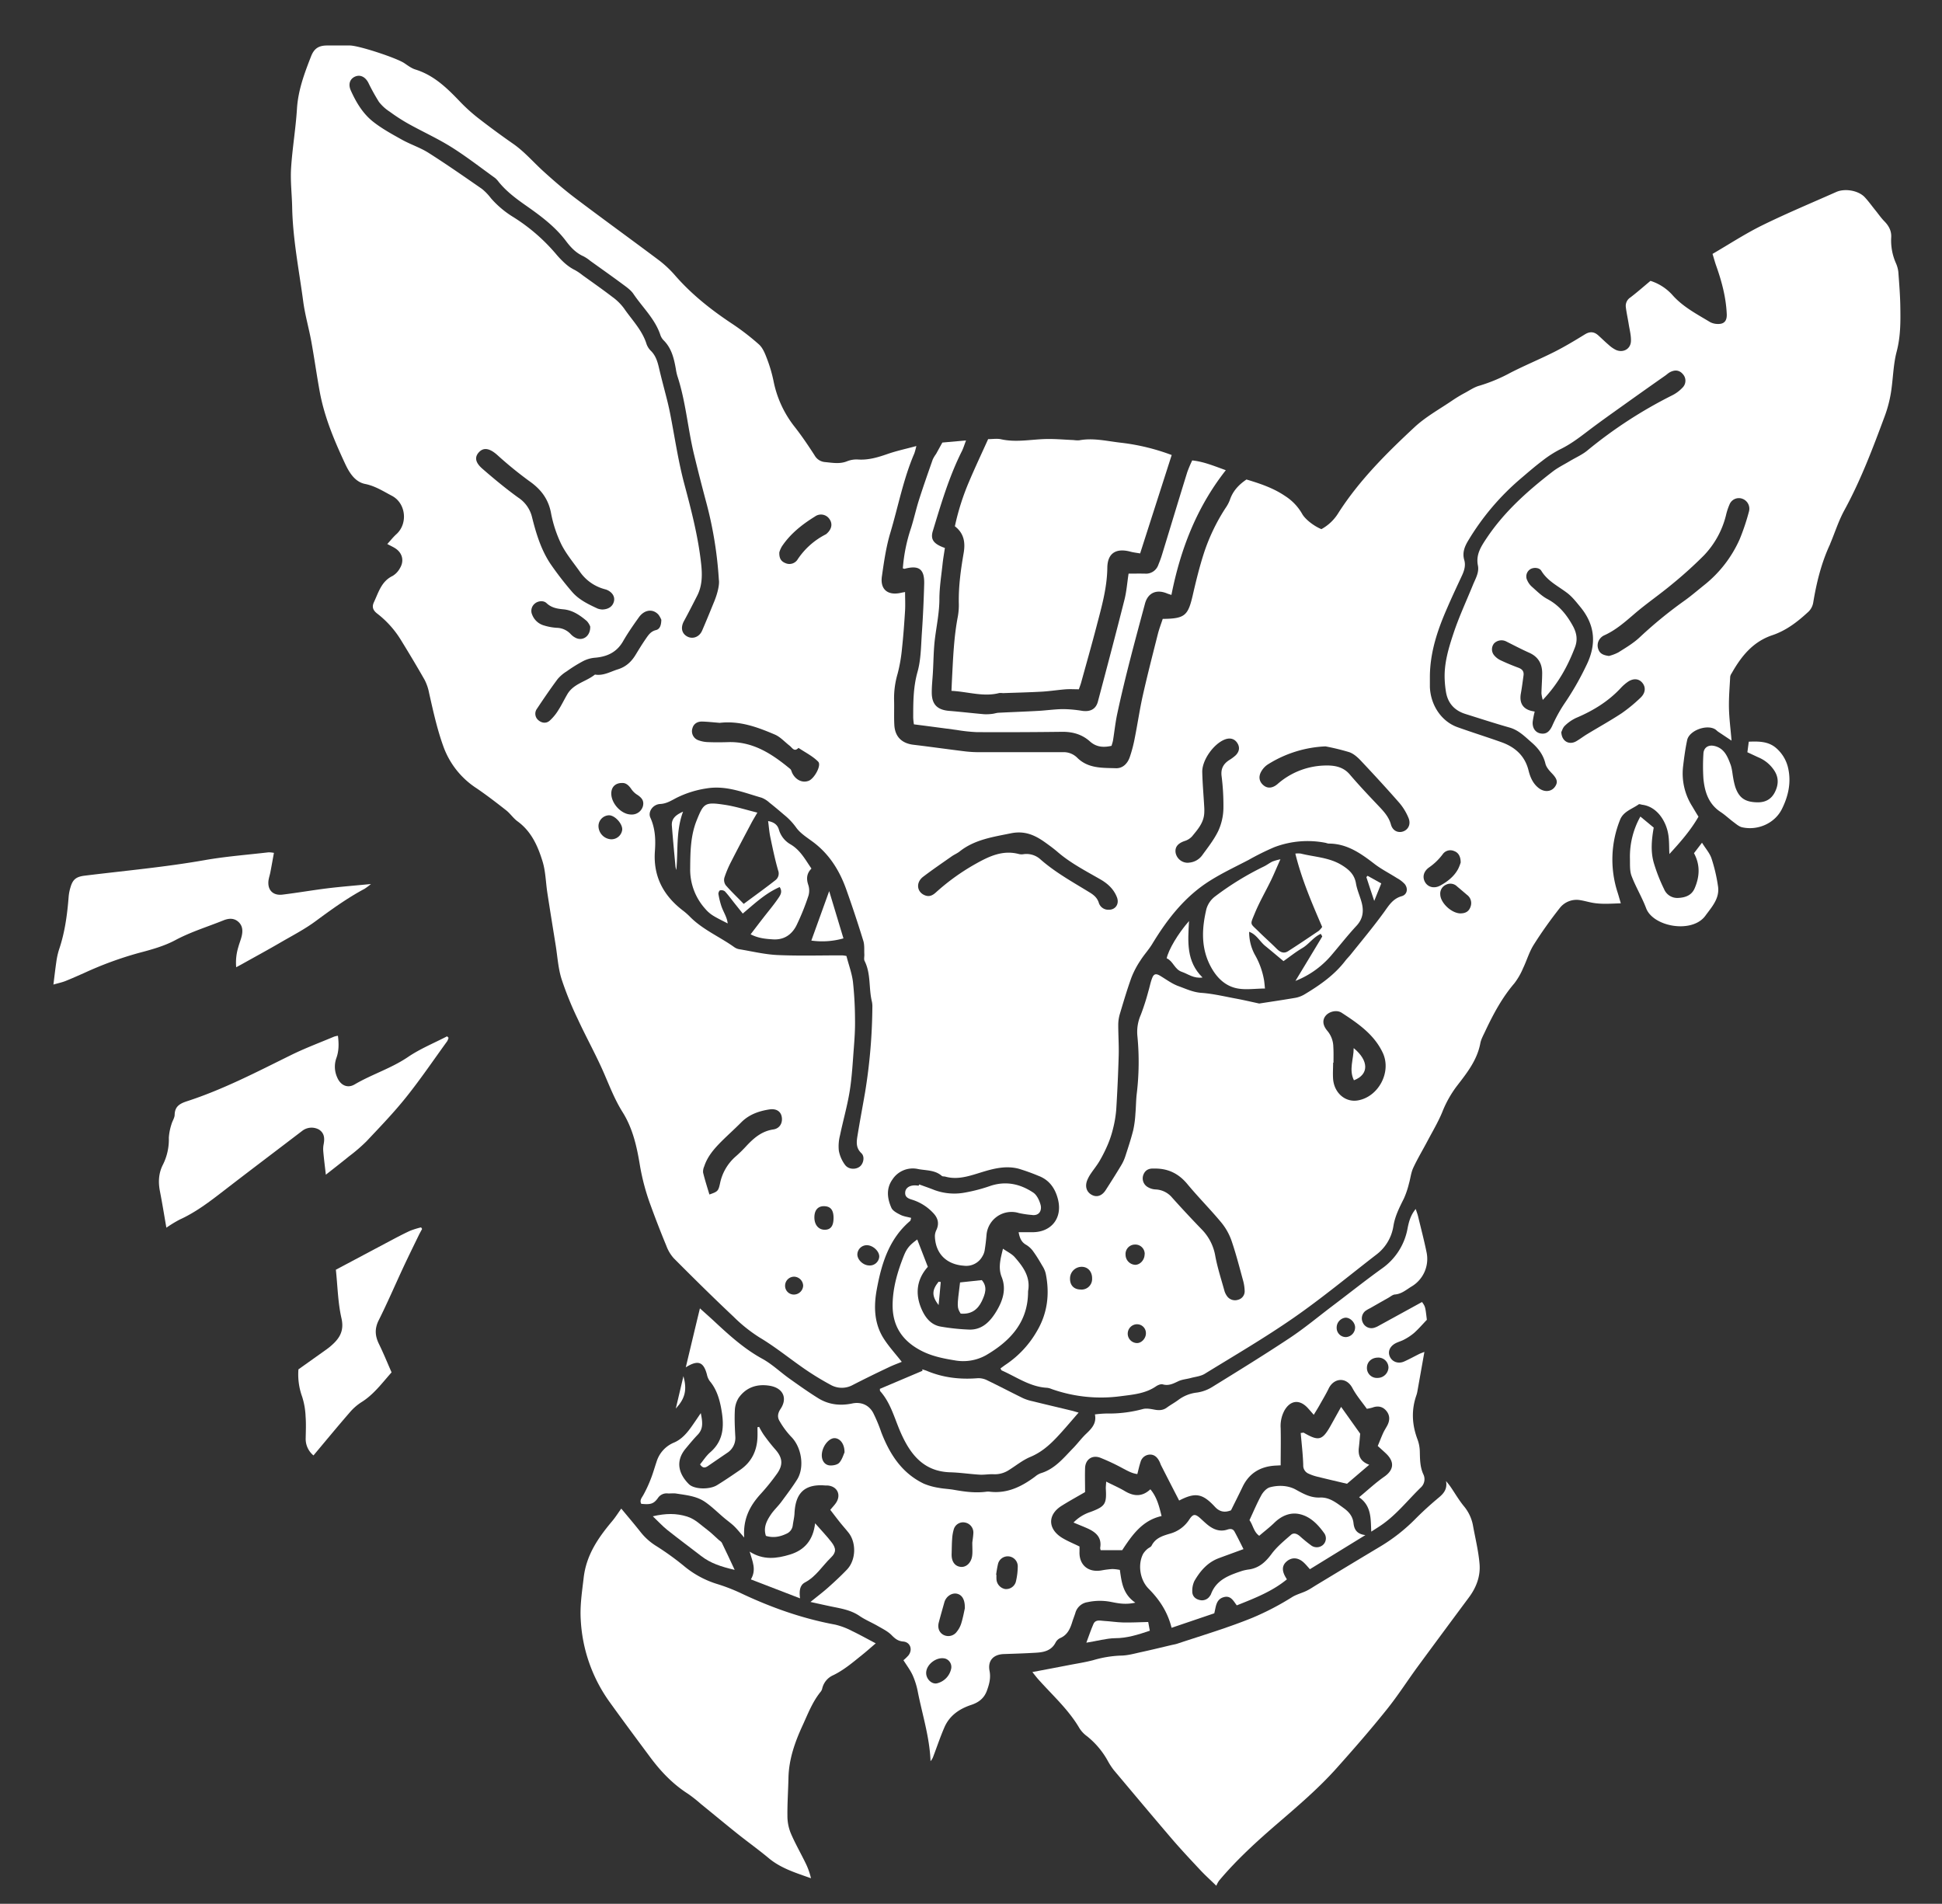 <svg id="Layer_1" data-name="Layer 1" xmlns="http://www.w3.org/2000/svg" viewBox="0 0 1040.25 1019.75"><rect x="0" y="0" width="1040.25" height="1019.75" fill="#333333" stroke="none"/><defs><style>.cls-1{fill:#fff;}</style></defs><path class="cls-1" d="M490.85,238.91a37.91,37.91,0,0,1-1.07,3.94c-5.91,13.71-8.63,28.41-12.89,42.62-2.26,7.54-3.38,15.46-4.5,23.28-1,7.05,3.23,10.4,10.28,8.77.63-.15,1.28-.24,2.14-.4,0,3.38.17,6.63,0,9.86-.42,6.74-.9,13.48-1.63,20.19a84.11,84.11,0,0,1-2.34,13.62,46.88,46.88,0,0,0-1.92,14.15c.14,4.47-.11,8.94.14,13.4.35,6.33,4.05,9.85,10.27,10.59,9.32,1.11,18.6,2.44,27.91,3.57a67.48,67.48,0,0,0,7.91.4q22.07,0,44.11,0a10.27,10.27,0,0,1,7.67,2.88c5.88,5.94,13.52,5.48,20.85,5.71,3.62.12,6.15-2.5,7.34-5.8a73.87,73.87,0,0,0,2.75-10.49c1.52-7.59,2.62-15.28,4.32-22.83,2.46-10.93,5.26-21.79,8-32.66.71-2.83,1.78-5.58,2.63-8.2,11.88-.15,13.55-1.67,16.12-12.83,1.7-7.4,3.51-14.79,5.82-22a103.21,103.21,0,0,1,11.66-24.48,20,20,0,0,0,2.35-4.36c1.58-4.79,4.76-8.2,8.92-11,7.19,2.15,14.34,4.52,20.7,8.85a27.49,27.49,0,0,1,9.1,9.53c1.56,2.85,6.19,6.52,10.33,8.21a24.36,24.36,0,0,0,9.13-8.73c11.17-17.43,25.72-31.9,40.72-45.86,6.09-5.67,13.63-9.78,20.57-14.53a77.7,77.7,0,0,1,6.8-4.06c2.45-1.34,4.88-3,7.52-3.68A87,87,0,0,0,809,199.7c7.78-4,15.89-7.32,23.69-11.26,5.59-2.83,11-6.09,16.31-9.36,2.67-1.63,4.92-1.43,7.14.57,1.84,1.65,3.59,3.41,5.48,5a17,17,0,0,0,4,2.8c3.82,1.65,7.74-.43,8-4.55.17-3.05-.69-6.17-1.18-9.25s-1.19-6.13-1.56-9.23a5.33,5.33,0,0,1,2.42-5.07c3.66-2.79,7.12-5.85,10.8-8.91a26.62,26.62,0,0,1,11.55,7.36c5.68,6.52,13.19,10.39,20.38,14.73a8.89,8.89,0,0,0,4.23,1c3.47.07,4.84-1.83,4.69-5.31-.4-9-2.71-17.57-5.7-26-.66-1.86-1.16-3.77-1.92-6.22,8.9-5.17,17.45-10.79,26.57-15.28,13-6.4,26.47-12,39.73-17.9,4.51-2,11.68-.86,15.14,2.71,2,2.12,3.75,4.57,5.61,6.88,1.65,2,3.16,4.25,5,6.12,2.45,2.5,3.92,5.26,3.65,8.84a29.91,29.91,0,0,0,2.5,13.51,16.47,16.47,0,0,1,1.33,4.74c.47,6.41,1,12.83,1.07,19.26.14,7.9.09,15.72-2,23.59-1.85,7.11-1.86,14.68-3.06,22a67.47,67.47,0,0,1-3.29,12.42c-6.38,17.19-12.83,34.33-21.67,50.49-3.06,5.61-5,11.82-7.5,17.75-.07.16-.09.33-.16.47-4.64,9.95-7.22,20.49-9,31.27a8.86,8.86,0,0,1-3.15,5.34c-5.54,5.1-11.49,9.58-18.64,12-10.5,3.49-16.72,11.3-21.86,20.39a4.62,4.62,0,0,0-.8,1.81c-.29,5.57-.78,11.16-.67,16.73s.85,11.08,1.39,17.57c-2.91-1.93-5-3.34-7.17-4.77-.54-.37-1-.9-1.53-1.25-4.57-2.88-14,.59-15.08,5.75-1,4.67-1.63,9.42-2.19,14.17a32.83,32.83,0,0,0,4.93,21.33c1,1.69,2,3.39,3.33,5.51-4.13,7.23-9.69,13.61-15.58,20-.23-3.8,0-7.69-.77-11.39-1.33-6.61-6-14-13.78-15-.65-.09-1.52-.49-1.91-.21-3.54,2.53-8.26,3.8-10,8.35A57.06,57.06,0,0,0,866.47,478c.54,1.67,1,3.37,1.73,5.85-5.54.19-10.38.58-15.23-.3-2.11-.39-4.18-1-6.29-1.35a11.4,11.4,0,0,0-11.12,4.1c-5,6.36-9.71,12.93-14,19.75-2.44,3.85-3.71,8.41-5.71,12.56a37.07,37.07,0,0,1-4.67,8.1C804.67,534.3,800,543,795.74,552c-1,2.23-2.35,4.48-2.8,6.86C791.23,568,785.56,575,780.17,582a59.38,59.38,0,0,0-7.65,13.78c-2.2,5.31-5.18,10.29-7.87,15.38-2.54,4.82-5.36,9.5-7.65,14.43-1.21,2.63-1.48,5.68-2.31,8.5A46.3,46.3,0,0,1,752,642c-2.37,4.74-4.75,9.38-5.61,14.73a23.66,23.66,0,0,1-9.22,15.36c-14.64,11.31-28.91,23.14-44.08,33.69-15.45,10.73-31.74,20.24-47.78,30.1-2.14,1.31-5,1.57-7.47,2.24-2.22.6-4.62.76-6.66,1.72-2.7,1.28-5.14,2.59-8.33,1.69-1.06-.3-2.65.38-3.67,1.08-5.7,3.9-12.46,4.43-18.84,5.25A79.23,79.23,0,0,1,563.25,744a8.41,8.41,0,0,0-2.38-.64c-9.1-.48-16.35-5.8-24.29-9.3-.24-.1-.33-.51-.67-1.07,1-.72,2-1.51,3.05-2.2a53.54,53.54,0,0,0,16.4-17.64c5.77-9.67,7-20.12,4.79-31a13.67,13.67,0,0,0-1.77-4.06c-1.49-2.56-3-5.12-4.73-7.51a12.69,12.69,0,0,0-3.86-3.73c-2.64-1.44-3.56-3.63-4.16-6.83h7.43c10.08,0,16.09-7.52,13.7-17.4-1.42-5.87-4.56-10.58-10.54-12.81A108.15,108.15,0,0,0,545.61,626c-6.8-1.75-13.33-.1-19.89,1.92-6.25,1.92-12.59,4.21-19.36,2.33-.63-.18-1.47,0-1.9-.42-3.66-3.17-8.32-2.82-12.63-3.63A13,13,0,0,0,478,631.84c-3.41,4.83-2.72,10.13-.53,15.09.74,1.68,3.05,2.86,4.89,3.79,1.69.86,3.7,1.09,5.71,1.63-.25.78-.26,1.38-.55,1.63-11.31,9.6-15.32,22.85-17.86,36.64-1.68,9.07-1.48,18.26,3.72,26.39,2.73,4.27,6.21,8.06,9.66,12.45-2.2.9-4.74,1.81-7.16,3-6.37,3-12.73,6.13-19,9.34a12.16,12.16,0,0,1-11.44.25,150.2,150.2,0,0,1-16.77-10.42c-7.27-5.16-14.21-10.71-21.92-15.29a81.59,81.59,0,0,1-13.88-11.12C382,695,371.44,684.54,360.94,674a20.46,20.46,0,0,1-4-6.68q-4.35-10.51-8.25-21.22a119.51,119.51,0,0,1-5.92-21.91c-1.62-9.89-3.79-19.77-9.29-28.51-4.05-6.44-6.8-13.52-9.81-20.49-4.32-10-9.66-19.52-14.22-29.41a175.09,175.09,0,0,1-8.71-21.56c-1.78-5.76-2.13-12-3.1-18-1.49-9.29-3-18.56-4.43-27.86-.88-5.68-.93-11.6-2.6-17-2.52-8.19-6-16.06-13.4-21.43-2.24-1.63-3.85-4.11-6-5.83C266,430,260.8,426,255.34,422.27a44.69,44.69,0,0,1-17.83-22.41c-3.39-9.37-5.48-19-7.66-28.66a25.71,25.71,0,0,0-2.38-7c-4.16-7.32-8.5-14.55-12.92-21.72A52.45,52.45,0,0,0,202,328.62c-2.13-1.66-2.91-3.46-1.73-6,2.5-5.3,4-11.22,10-14.11a10.76,10.76,0,0,0,4-4.24c2.4-4,1.19-8.28-2.74-10.7-1.08-.67-2.25-1.2-4.07-2.17,1.82-2,3.2-3.77,4.85-5.25,6.32-5.69,5.12-16.65-2.39-20.58-4.62-2.42-8.94-5.26-14.34-6.34s-8.47-6-10.74-10.89c-5.73-12.29-11-24.76-13.51-38.19-1.67-9.07-2.93-18.21-4.58-27.28-1.31-7.14-3.36-14.16-4.32-21.33-2.24-16.82-5.6-33.51-5.93-50.56-.14-6.92-1-13.87-.59-20.75.66-10.67,2.5-21.28,3.16-31.95.62-10,4-19,7.54-28.06,1.61-4.16,4-5.83,8.53-5.85,3.63,0,7.27,0,10.91,0,.5,0,1,0,1.49,0,5,.13,24.75,6.63,29,9.44,1.91,1.27,3.83,2.77,6,3.43,10.08,3.13,17.17,10.19,24.18,17.53A92.56,92.56,0,0,0,257,63.91q8.79,6.8,17.93,13.15c6,4.19,10.73,9.77,16.1,14.65s11.11,9.86,17,14.32c15,11.34,30.28,22.36,45.32,33.66a59,59,0,0,1,8.55,8.17c8.69,9.88,18.84,17.95,29.75,25.21a130.44,130.44,0,0,1,14.9,11.43c2.06,1.86,3.26,4.91,4.29,7.64A77.48,77.48,0,0,1,414.33,204a57.39,57.39,0,0,0,11.25,24.52c3.88,4.93,7.39,10.15,10.79,15.42a7,7,0,0,0,5.5,3.56c3.92.36,7.82,1.16,11.75-.38a13.65,13.65,0,0,1,5.81-1c5.78.43,11-1.2,16.38-3.08C480.42,241.46,485.24,240.44,490.85,238.91ZM674.51,537.53c6.94-1.07,13.28-2,19.58-3.09a15.15,15.15,0,0,0,5-2c8.09-4.88,15.78-10.26,21.61-17.9.9-1.17,2-2.21,2.9-3.36,6-7.48,12.12-14.81,17.73-22.54,2.64-3.65,4.73-7.27,9.52-8.61,2.88-.81,3.56-4,1.64-6.47a16.59,16.59,0,0,0-4.22-3.23c-4-2.56-8.34-4.73-12.09-7.63-7.35-5.66-14.75-10.89-24.56-10.84a8.77,8.77,0,0,1-1.44-.38,50.08,50.08,0,0,0-27.64,2.33,138.76,138.76,0,0,0-13.72,6.8c-6.86,3.58-13.91,6.89-20.47,11-13.5,8.39-23,20.58-31.14,34-1.86,3.07-4.37,5.75-6.29,8.79a47.67,47.67,0,0,0-4.8,9.06c-2.35,6.49-4.31,13.13-6.29,19.75A20.81,20.81,0,0,0,599,549c0,5.45.39,10.91.24,16.35q-.42,14.58-1.33,29.15a60.79,60.79,0,0,1-1.73,10.16,54.68,54.68,0,0,1-2.8,8.45,77.72,77.72,0,0,1-4.39,8.75c-1.41,2.41-3.22,4.59-4.78,6.93a18.47,18.47,0,0,0-1.86,3.48c-1.33,3.45-.21,6.49,2.79,7.91,2.56,1.22,5.22.26,7.11-2.68,2.76-4.29,5.5-8.6,8.14-13a23.7,23.7,0,0,0,2.32-4.91c1.54-4.7,3.09-9.41,4.31-14.2a55.8,55.8,0,0,0,1.17-8.79c.31-3.43.3-6.9.67-10.34a143,143,0,0,0,.42-31.09,22.61,22.61,0,0,1,1.8-11.59,124.82,124.82,0,0,0,4.07-12.68c.72-2.36,1.14-4.84,2.06-7.12s2.13-2.37,4.29-1.08c3.21,1.93,6.3,4.26,9.78,5.52,4,1.44,7.75,3.27,12.22,3.59,6.36.45,12.66,2,19,3.16C666.61,535.75,670.74,536.72,674.51,537.53ZM453.4,512.06c1.27,4.93,3,9.46,3.52,14.13A195.35,195.35,0,0,1,458,546.44c.08,4.94-.25,9.89-.63,14.82-.62,7.88-1,15.81-2.29,23.61s-3.49,15.43-5.1,23.18a23.49,23.49,0,0,0-.65,8.31,18.49,18.49,0,0,0,3.29,7.55c1.85,2.57,5.78,2.71,8,.9,1.93-1.54,2.73-5.28.79-7.11-3.08-2.9-2.61-6.19-2.05-9.57,1.24-7.63,2.68-15.24,4-22.86a296.34,296.34,0,0,0,3.93-45.78,12.05,12.05,0,0,0-.25-3c-1.76-7.17-.45-14.88-3.91-21.76-.47-.93-.08-2.29-.14-3.44-.13-2.44.16-5-.53-7.28q-4.2-13.67-9-27.17c-3.55-10.16-9-19.09-17.75-25.69-3.29-2.47-7.06-4.76-9.32-8a34.84,34.84,0,0,0-6.29-6.63c-2.63-2.25-5.28-4.49-8-6.64a13.25,13.25,0,0,0-4.16-2.6c-9.57-2.73-18.9-6.69-29.33-5a53.94,53.94,0,0,0-16.35,5.14c-2.76,1.45-5.26,3.06-8.63,3.23-3.92.2-6.68,4.2-5.26,7.31,2.62,5.76,2.88,11.79,2.44,17.85-1,13.39,4.38,23.69,14.75,31.73a35.05,35.05,0,0,1,3.75,3.23c6.89,7.13,16.09,10.9,24,16.56a6.49,6.49,0,0,0,2.73,1.12c6.82,1.13,13.63,2.8,20.49,3.11,11.53.52,23.11.16,34.66.18A17.84,17.84,0,0,1,453.4,512.06ZM385.06,310.52a209.58,209.58,0,0,0-6.58-40.79q-3.53-13.14-6.73-26.37c-3.36-13.93-4.41-28.36-8.94-42.05a29.41,29.41,0,0,1-.82-3.86c-1-5.57-2.29-11-6.55-15.2a7.75,7.75,0,0,1-1.77-3c-2.88-8.52-9.49-14.59-14.35-21.8-1.42-2.1-3.73-3.69-5.83-5.25-5.69-4.22-11.48-8.3-17.24-12.43a21.47,21.47,0,0,0-3.69-2.48c-3.93-1.74-6.75-4.68-9.24-8-5.92-7.93-13.83-13.76-21.75-19.3-5.34-3.74-10.37-7.53-14.46-12.57a11.51,11.51,0,0,0-2-2.14c-7.76-5.58-15.33-11.48-23.42-16.55-7.39-4.62-15.4-8.23-23-12.47a98.54,98.54,0,0,1-9.91-6.41A23.45,23.45,0,0,1,203,54.6a108.43,108.43,0,0,1-5.73-10.36c-1.74-3.26-4.56-4.46-7.32-3.1-2.55,1.26-3.5,4-2.06,7.27,2.85,6.39,6.48,12.46,12,16.8,4.73,3.73,10.14,6.67,15.43,9.62,4.6,2.56,9.74,4.21,14.17,7,9.74,6.19,19.22,12.79,28.7,19.37a29.09,29.09,0,0,1,4.8,5,51.54,51.54,0,0,0,11.24,9.62,98.52,98.52,0,0,1,23.23,19.81c3,3.58,6.17,6.87,10.45,9a29,29,0,0,1,4.09,2.75c5.35,3.86,10.76,7.63,16,11.65a28.46,28.46,0,0,1,6.27,6.17c4.27,6.22,9.78,11.67,12.08,19.16a9.64,9.64,0,0,0,2.44,3.7c2.57,2.62,3.48,5.88,4.27,9.3,1.3,5.62,2.84,11.19,4.24,16.78.6,2.39,1.15,4.8,1.63,7.22,2.49,12.61,4.3,25.4,7.61,37.8,3.75,14.05,7.39,28.06,9,42.52.67,5.93.74,11.9-2.1,17.44-2.32,4.54-4.63,9.09-7.07,13.56-1.83,3.34-1.29,6.51,1.62,8.18s6.58.45,8.1-3.06c2.3-5.29,4.46-10.65,6.65-16C384.49,317.41,385.47,312.94,385.06,310.52Zm380.87,51.92c0,1.82,0,3.64,0,5.45.36,9.84,6.2,18.53,14.75,21.6,7.76,2.78,15.64,5.24,23.41,8,7.37,2.6,12.71,7.24,14.68,15.18.92,3.73,2.45,7.25,5.68,9.62,3,2.18,6.54,1.77,8.4-.77s1.22-4.37-1.57-7.29c-1.43-1.49-3-3.28-3.46-5.18-1.13-4.8-3.88-8.31-7.44-11.4s-6.9-6.56-11.77-7.94c-7.92-2.25-15.76-4.8-23.62-7.27-5.68-1.77-9.28-5.53-10.38-11.45a54.09,54.09,0,0,1-.74-6.86c-.43-8.75,2.09-17,4.79-25.11,2.92-8.75,6.85-17.15,10.33-25.71,1.36-3.35,3.42-6.63,2.67-10.4-1.17-5.8,1.63-10.1,4.61-14.57,9.48-14.22,22-25.37,35.38-35.7,2.84-2.2,6.15-3.81,9.25-5.67s6.51-3.33,9.29-5.59a241.27,241.27,0,0,1,45.51-29.61,19.66,19.66,0,0,0,5.52-4.1,5.2,5.2,0,0,0,.26-7.22c-1.83-2.21-4.28-2.56-7.11-1-.85.49-1.58,1.19-2.39,1.76-7.14,5-14.3,10.07-21.42,15.15-6.84,4.89-13.72,9.73-20.4,14.83-4.6,3.51-9.18,6.93-14.44,9.47a59.35,59.35,0,0,0-9.54,6.14c-3.81,2.88-7.43,6-11.08,9.12a134.07,134.07,0,0,0-28.74,33.81c-1.93,3.23-3.14,6.47-2,10.31.81,2.83,0,5.54-1.2,8.15-2.71,5.84-5.47,11.66-8,17.56C770,337.48,766,349.46,765.93,362.44ZM826.4,374.9a18.74,18.74,0,0,1-.71-3.5c.07-3.61.38-7.23.39-10.84,0-5.08-2.13-8.8-7-10.95-4.18-1.87-8.23-4-12.35-6.07a5.6,5.6,0,0,0-6.38,1.06,5,5,0,0,0,0,6.4,10.19,10.19,0,0,0,3.46,2.67c3.12,1.48,6.33,2.8,9.56,4,2,.75,3,1.92,2.73,4.07-.45,3.25-.86,6.51-1.44,9.73-.85,4.77.87,7.95,5.18,9.2.74.22,1.5.32,2.24.48a44.09,44.09,0,0,0-1.09,5.59c-.2,3.4,1.61,5.75,4.43,6.16s4.54-.95,6-4a78.18,78.18,0,0,1,6.32-11.64,152.76,152.76,0,0,0,11.85-20.53c5.72-11.4,5-21.85-3.13-31.69-2.18-2.65-4.36-5.45-7.07-7.49-4.84-3.66-10.44-6.31-13.77-11.81-1.07-1.77-4.1-1.93-5.85-.88a4.57,4.57,0,0,0-1.68,6,10,10,0,0,0,2.25,3.21c2.72,2.38,5.33,5.09,8.47,6.76,6.29,3.34,10.37,8.37,13.72,14.46,2.16,3.95,2.65,7.65,1,11.74C839.63,357.15,834.48,366.46,826.4,374.9Zm35.45-23.54a23.65,23.65,0,0,0,5-1.89c3.89-2.45,7.93-4.83,11.29-7.93a230.67,230.67,0,0,1,23.67-19.44c3.77-2.65,7.28-5.68,10.88-8.57a65,65,0,0,0,19.22-24.78,119.66,119.66,0,0,0,5-15,5.67,5.67,0,0,0-3.79-6.66,5.39,5.39,0,0,0-6.61,2.95,33.55,33.55,0,0,0-2,6.07,47.52,47.52,0,0,1-11.83,21.43,224.59,224.59,0,0,1-17.22,15.54c-6.45,5.37-13.43,10.13-19.8,15.59-5.16,4.42-10.17,8.9-16.45,11.69a6,6,0,0,0-1.94,1.49,5.77,5.77,0,0,0-1.07,6C857,350.18,859,351,861.85,351.36Zm-268,135.93c3.56.12,5.85-3,4.46-6.63-1.67-4.36-4.89-7.33-8.88-9.63-7.85-4.52-15.94-8.68-22.88-14.65-2.12-1.83-4.39-3.49-6.67-5.12-5.48-3.92-10.94-6.42-18.34-4.92-9.75,2-19.48,3.35-27.57,9.79-1.28,1-2.87,1.64-4.21,2.59-5.13,3.6-10.32,7.13-15.3,10.93-4,3.07-3.39,8.2,1,9.93,2.36.93,4.13,0,5.82-1.52A116.78,116.78,0,0,1,522.1,463c7.36-4.15,14.84-7.92,23.76-5.52a6.4,6.4,0,0,0,2.47.05,11.11,11.11,0,0,1,9.11,2.89c8,7,17.28,12.1,26.27,17.62,2.18,1.34,3.94,2.78,4.82,5.35A5.29,5.29,0,0,0,593.9,487.29ZM322.6,326.48c3.48-.1,5.66-1.74,6.28-4.43.58-2.49-.91-4.86-3.86-6.12-.46-.19-.95-.28-1.42-.43a23.57,23.57,0,0,1-12.75-8.92c-3.48-5-7.53-9.72-10.22-15.12a66.94,66.94,0,0,1-5.52-16.9c-1.49-7.56-5.55-12.66-11.71-16.95a210,210,0,0,1-17.23-14.08c-3.85-3.35-7-4-9.5-1.43s-2.25,5.5,1.67,8.92c6.22,5.41,12.58,10.69,19.26,15.51A17.38,17.38,0,0,1,285,277.06c2.16,8.64,4.78,17.27,9.74,24.79a171.75,171.75,0,0,0,11.48,14.91c3.68,4.42,8.83,6.86,13.93,9.23A9.11,9.11,0,0,0,322.6,326.48ZM710,399.79a62.9,62.9,0,0,0-30.93,9.71,10.85,10.85,0,0,0-3.34,3.53c-1.77,2.9-1.27,5.6,1,7.55s5,1.6,7.56-.58a39.78,39.78,0,0,1,24.21-9.91c5-.26,10.52.06,14.47,4.69,4.8,5.63,9.86,11,15,16.41,2.95,3.12,5.88,6.06,7.1,10.47.93,3.37,3.77,4.61,6.49,3.71,2.88-1,4.32-4,2.88-7.35a30,30,0,0,0-4.83-7.92c-6.71-7.67-13.62-15.17-20.61-22.59-1.77-1.88-3.92-3.82-6.27-4.62A121.33,121.33,0,0,0,710,399.79Zm4.32,169.42h-.22c0,3-.23,6,0,8.92.69,7.53,6.73,12.51,13.39,11.27,11-2,18-15.27,13.2-25.48-4.61-9.83-13.27-15.74-22-21.43-2.7-1.78-6.8-.63-8.61,1.61s-1.61,5.06.93,8.06a13.66,13.66,0,0,1,3.2,8.63C714.39,563.59,714.3,566.4,714.3,569.21Zm-95,56.72c-.5,0-1,0-1.49,0-2.59-.11-4.49.93-5.4,3.42a5.37,5.37,0,0,0,2.33,6.47,8.94,8.94,0,0,0,4.13,1.29,12.2,12.2,0,0,1,9,4.42q7.75,8.65,15.84,17a26.65,26.65,0,0,1,7.25,14.23c1.17,6.3,3.18,12.44,4.89,18.63a9.2,9.2,0,0,0,1.26,2.67,5.24,5.24,0,0,0,6.08,2.14,4.67,4.67,0,0,0,3.5-4.82,23.36,23.36,0,0,0-.8-5.33c-2-7.29-3.87-14.65-6.34-21.79a32.07,32.07,0,0,0-5.6-9.71c-5.8-6.95-12.22-13.39-18-20.37C631.51,628.82,626.14,626.07,619.3,625.93ZM354.25,332a12.08,12.08,0,0,0-1.53-2.75c-3-3.31-7.52-2.76-10.51,1.42s-5.92,8.39-8.46,12.82c-3.5,6.09-8.82,8.37-15.47,8.85a17.13,17.13,0,0,0-6.42,2.05,76,76,0,0,0-8.33,5.23,20.22,20.22,0,0,0-4.85,4.14c-3.83,5.15-7.45,10.46-11,15.8a4.5,4.5,0,0,0,.78,6.27c1.89,1.57,4.17,1.73,5.93.24a25.4,25.4,0,0,0,4.68-5.67c1.78-2.77,3.2-5.77,4.88-8.62,3.33-5.63,10-6.65,14.65-10.39a.67.67,0,0,1,.49,0c4.33.57,7.94-1.64,11.86-2.86,4.45-1.38,7.36-4.17,9.65-8,1.71-2.82,3.44-5.64,5.32-8.35,1.37-2,2.68-4,5.44-4.67C353.45,337,354.17,335,354.25,332Zm31.1,55.17c-2.91-.22-6-.58-9.15-.68-2.8-.08-4.69,1.34-5.29,3.58a5.12,5.12,0,0,0,3.2,6.44,16,16,0,0,0,5.28,1c3.62.15,7.26.11,10.89,0,13.23-.33,23.38,6.41,33,14.37.57.47.72,1.44,1.08,2.18,1.86,3.76,5.51,5.47,8.85,4.15,3-1.17,6.94-8.28,5.07-10.21-2.93-3-7-5-10.56-7.4-2.29,2.39-3.37-.12-4.78-1.19-2.59-2-4.88-4.62-7.78-5.9C405.77,389.5,396.17,385.9,385.35,387.21Zm251.36,74.91a9.63,9.63,0,0,0,7.18-3.85c3.1-4.26,6.42-8.47,8.69-13.16a30.4,30.4,0,0,0,2.75-11.84,123.62,123.62,0,0,0-1-17.71c-.41-3.81,1-6.32,4-8.32a22.83,22.83,0,0,0,3.57-2.63c2.1-2.12,2.3-4.48.79-6.71s-3.89-2.79-6.57-1.77c-6,2.29-12.28,11.07-12.12,17.47.15,6.24.71,12.47,1.06,18.7a27.23,27.23,0,0,1,0,3.38c-.3,5.13-3.57,8.76-6.59,12.43a9.06,9.06,0,0,1-4,2.44c-3.64,1.28-5.26,3.31-4.71,6.43A6.63,6.63,0,0,0,636.71,462.12ZM380,639.82c4.44-1.53,4.76-1.81,5.66-5.8a26,26,0,0,1,8.53-14.66,73.81,73.81,0,0,0,5.64-5.55c4-4.26,8.2-7.91,14.4-8.83,3.62-.53,5.21-3.76,4.45-7.07-.63-2.73-3-4.21-6.62-3.64-5.61.88-10.83,2.7-15,6.9-3.47,3.52-7.19,6.8-10.68,10.3-3.86,3.87-7.44,8-9.16,13.31a6.72,6.72,0,0,0-.6,3.3C377.57,632,378.82,635.9,380,639.82ZM836.33,392.14c.2,5,4.25,7.07,8,4.9,2-1.16,3.81-2.57,5.77-3.76,6.19-3.76,12.53-7.27,18.58-11.25a82.59,82.59,0,0,0,9.91-8.14c2.9-2.62,3.16-5.87,1-8.32-2-2.24-5-2.31-8-.08a23.27,23.27,0,0,0-3.32,2.95c-6.73,7.28-14.95,12.27-24,16.1a21.65,21.65,0,0,0-6,4.16C837.14,389.72,836.7,391.44,836.33,392.14ZM417.45,295.86c-.14,3.49,1.17,4.95,3.39,5.82a5.19,5.19,0,0,0,6.49-2.15,39.51,39.51,0,0,1,14.94-13.27,3.76,3.76,0,0,0,.77-.61c2.48-2.31,3-5.08,1.35-7.5a5.47,5.47,0,0,0-7.83-1.5c-6.89,4.27-13.21,9.23-17.77,16.09A14,14,0,0,0,417.45,295.86Zm-101.3,39.73a9.21,9.21,0,0,0-1.81-2.93c-3.66-3.11-7.6-5.84-12.61-6.29-3.31-.3-6.39-.85-9-3.33-1.71-1.6-4.76-1.12-6.36.36a5,5,0,0,0-1.3,5.87,9.55,9.55,0,0,0,6.38,5.77,29.1,29.1,0,0,0,6.76,1.24,10.52,10.52,0,0,1,7.44,3.32,9,9,0,0,0,3.17,2.26C312.54,343.33,316.34,340.5,316.15,335.59ZM782.43,462c0-3.32-1.29-5.36-3.55-6.15a5,5,0,0,0-6.14,1.8,31.63,31.63,0,0,1-7.39,7.08c-2.88,2.14-3.51,5.16-2,7.79s4.85,3.64,8.18,1.8c3.9-2.15,7.41-4.89,9.57-8.94A25.38,25.38,0,0,0,782.43,462Zm-449.37-42.6c-3.07.05-5.05,1.71-5.51,4.36-1,5.66,4.9,12.59,10.65,12.53a6.15,6.15,0,0,0,6.23-4.62c.57-2.72-.49-4.36-3.54-6.25a11.07,11.07,0,0,1-2.88-3C336.68,420.57,335.17,419.21,333.06,419.42Zm449.53,69.84c2.75-.08,4.41-1.28,5.18-3.75a5.46,5.46,0,0,0-1.95-6.16c-1.74-1.49-3.51-3-5.24-4.44a5.12,5.12,0,0,0-6-1,5.2,5.2,0,0,0-3.09,5.18C771.56,483.68,777.71,489.39,782.59,489.26ZM327.14,449.55a5.84,5.84,0,0,0,6.16-5.12c.2-3.18-3.88-7.66-7-7.73a5.84,5.84,0,0,0-5.72,5.62A7.19,7.19,0,0,0,327.14,449.55ZM585,684.81c.06-3.63-2.23-6.23-5.51-6.25a6.23,6.23,0,0,0-6.32,6.16c-.1,3.62,2,5.93,5.57,6A5.66,5.66,0,0,0,585,684.81Zm-138.5-32.12c.07-4.37-1.44-6.44-4.83-6.6s-5.3,1.95-5.43,5.61c-.15,4.08,2,6.9,5.34,7S446.43,656.72,446.49,652.69Zm19,25.14a5.08,5.08,0,0,0,5.47-4.6c.17-2.9-3.24-6.16-6.55-6.25a5.08,5.08,0,0,0-5.17,4.9C459.23,674.78,462.29,677.69,465.45,677.83Zm147.67-6a5,5,0,0,0-5.25-5.19,5.05,5.05,0,0,0-5,5.49,5.43,5.43,0,0,0,5.23,5.36C610.81,677.43,613.13,674.79,613.12,671.84Zm-4,37.49a5,5,0,0,0-.1,10.08c2.5,0,4.84-2.65,4.75-5.34A4.73,4.73,0,0,0,609.09,709.33ZM430.22,688.71a5,5,0,0,0-4.68-4.86,4.84,4.84,0,0,0-5,5,4.69,4.69,0,0,0,4.84,4.57A5,5,0,0,0,430.22,688.71Z"/><path class="cls-1" d="M738,774.52c1-2.34,1.85-4.62,2.86-6.85.61-1.35,1.42-2.6,2.14-3.91,1.48-2.69,1.66-5.45-.29-7.91s-4.59-3-7.56-1.89a23.37,23.37,0,0,1-3,.65c-2.52-3.56-5.57-7.09-7.71-11.1-3.31-6.22-10-5.4-12.71.21-1.5,3.12-3.32,6.09-5,9.11-.87,1.54-1.8,3-3,5-1.31-1.49-2.25-2.6-3.24-3.67-4.36-4.74-9.3-4.17-12.47,1.36A17.51,17.51,0,0,0,686,765c.15,6.57,0,13.15,0,19.89l-2.89.15c-8.09.49-14.1,4.11-17.62,11.6-2,4.18-4.08,8.29-6.09,12.35-3.37,1.32-6.1.84-8.57-1.83-6.7-7.25-10.53-7.9-19.21-3.41Q626.79,794.41,622,785c-.38-.73-.58-1.55-1-2.29-1.13-2.22-2.81-3.79-5.44-3.55a5.34,5.34,0,0,0-4.63,4c-.67,2-1.1,4.07-1.71,6.41-3-.38-5.36-1.82-7.81-3.08a112.33,112.33,0,0,0-12.07-5.68c-4.41-1.63-8,1-8.11,5.65-.13,4.11,0,8.23,0,12.76-3.79,2.21-8.25,4.65-12.56,7.35-7.49,4.69-7.5,12.22,0,17,2.91,1.82,6.15,3.11,9.58,4.8,0,.69,0,1.65,0,2.6-.34,7.17,4.52,11.42,11.68,10.22a52.77,52.77,0,0,1,5.86-.76,24,24,0,0,1,4.07.48c.94,6.43,1.53,12.91,8.29,17.54-5.28,1.18-9.18.36-12.87-.37a31.14,31.14,0,0,0-12.72.1,8,8,0,0,0-6.58,5.93c-.45,1.41-1,2.79-1.47,4.21-1.16,3.85-2.59,7.44-6.74,9.16a5.51,5.51,0,0,0-2.39,2.43c-2.24,4.26-6.21,5.1-10.41,5.35-5.74.35-11.49.53-17.24.72-5.58.19-8.73,3.48-7.67,9,.74,3.84-.15,7.11-1.4,10.57-1.48,4.12-4.43,6.35-8.4,7.66-6.35,2.11-11.62,5.68-14.37,12-2.23,5.13-4,10.46-6,15.7a7.26,7.26,0,0,1-1.44,2.44c-.47-12.69-4.32-24.65-6.76-36.87a41.49,41.49,0,0,0-2.75-9c-1.27-2.82-3.2-5.35-5-8.2a24.3,24.3,0,0,0,2.69-2.6c2.37-3.08,1-7.08-2.83-7.41-2.8-.25-4.33-1.52-6.16-3.37-2-2.05-4.77-3.41-7.32-4.88-3.27-1.9-6.83-3.35-9.93-5.47-4.69-3.21-10.05-4-15.37-5.1-3.31-.69-6.61-1.44-10.89-2.38,3.7-3,6.7-5.26,9.49-7.75,3.44-3.06,6.82-6.21,10-9.52,5-5.18,5.08-14.46,1-19.71-1.52-1.95-3.19-3.78-4.73-5.71-1.72-2.15-3.38-4.36-5.14-6.65,1.26-1.52,2.28-2.56,3.08-3.76,2.86-4.29.67-8.82-4.43-9.27-.65,0-1.32,0-2-.07-12.07-.77-15.39,6-15.82,15-.1,2.12-.65,4.22-.92,6.34a5.61,5.61,0,0,1-3.39,4.56c-3.49,1.66-7.11,2.36-11,1.14-1.47-4.43.38-8,2.56-11.27,1.63-2.46,3.88-4.5,5.65-6.88,2.95-4,5.93-7.91,8.55-12.09,4-6.46,2.43-17.26-3.31-22.93a44.21,44.21,0,0,1-6.13-8.3c-1.3-2.09-1-4.22.48-6.46,3.94-5.83,1.38-11.29-5.76-12.47-6.74-1.11-12.57.78-16.6,6.42a13.5,13.5,0,0,0-2.09,6.88c-.23,4.61,0,9.25.25,13.87a9.49,9.49,0,0,1-4.44,8.84q-5.12,3.49-10.24,7c-1.34.9-2.69,1.39-4.2-.9,1.71-2.06,3.28-4.58,5.42-6.44,8-6.9,7.44-15.71,5.68-24.68-1-4.85-2.58-9.56-5.9-13.49a9.26,9.26,0,0,1-1.53-3.56c-1.81-6.75-4.74-7.94-11.32-3.81,2.59-10.77,5-21,7.58-31.59,2.74,2.48,5.63,5,8.46,7.67,7.75,7.19,15.56,14.2,25,19.36,5.16,2.84,9.54,7.07,14.37,10.52,5.11,3.64,10.23,7.28,15.55,10.59,5.57,3.46,11.73,4.15,18.14,2.82,4.67-1,8.94.69,11.28,5a83.37,83.37,0,0,1,4.37,10.49C476.59,778.87,483,789,494.8,794.69a33.75,33.75,0,0,0,8,2.24c2.74.54,5.57.59,8.32,1.1,5.68,1,11.36,1.77,17.15,1a8.21,8.21,0,0,1,2,0c9.33,1.07,17-2.75,24.2-8.11a10.14,10.14,0,0,1,3-1.79c7.57-2.25,12.24-8.2,17.41-13.5,2.42-2.47,4.46-5.32,7-7.7,2.94-2.81,5.6-5.6,4.62-10.31a56.83,56.83,0,0,1,6.17-.48,69.69,69.69,0,0,0,19.54-2.4c1.93-.5,4.18-.05,6.22.33,2.39.44,4.53.41,6.58-1.09s4.2-2.65,6.18-4.12a20.35,20.35,0,0,1,10-3.95,21.15,21.15,0,0,0,8.25-3.05c13.91-8.59,27.83-17.16,41.45-26.2,7.82-5.19,15.08-11.25,22.58-16.94,9-6.78,17.75-13.77,26.87-20.32A33.49,33.49,0,0,0,754,657.86c.71-3.56,1.63-7,4.34-10.28.48,1.47.93,2.6,1.22,3.76,1.58,6.55,3.3,13.08,4.64,19.68A17.18,17.18,0,0,1,756,689.17c-2.78,1.71-5.25,3.93-8.79,4.21-1.2.09-2.34,1.11-3.48,1.76-3.29,1.85-6.58,3.73-9.86,5.61a16.11,16.11,0,0,0-2.55,1.5,5.12,5.12,0,0,0-1.28,6.25,5.06,5.06,0,0,0,6.25,2.64,10.78,10.78,0,0,0,2.23-1l23.2-12.73c1.76,2.49,1.76,2.49,2.59,9.54-2.43,2.52-4.54,5-6.91,7.09a28.83,28.83,0,0,1-5.3,3.51c-1.58.87-3.43,1.27-5,2.21-2.93,1.79-3.8,4.59-2.49,7.17s4.46,3.74,7.6,2.32c2.71-1.22,5.32-2.65,8-4,.69-.34,1.43-.58,2.78-1.12-1.33,7.51-2.56,14.45-3.8,21.39a13.78,13.78,0,0,1-.51,1.91c-2.78,8-2.32,15.85.67,23.71a19.74,19.74,0,0,1,1.18,6.28c.11,4.13.07,8.18,1.83,12.13a6,6,0,0,1-1.07,7c-7.36,7.1-13.64,15.35-22.32,21-1.37.9-2.76,1.78-4.44,2.86-.34-6.86.2-13.75-6.52-18.42,4.59-3.78,8.78-7.73,13.47-11s6-7.52,1.07-12.31C741.29,777.47,739.93,776.27,738,774.52ZM520.82,826.27c.12-1.07.45-3,.56-4.95a5.44,5.44,0,0,0-4.31-5.76,5.19,5.19,0,0,0-6.17,3.61,22.94,22.94,0,0,0-.88,5.3c-.2,2.61-.18,5.24-.27,7.86-.14,3.95,1.61,6.54,4.74,6.94s5.88-2.28,6.29-6.2C521,831.12,520.82,829.13,520.82,826.27Zm-4,35c.09-4.59-1.58-7.06-4.28-7.62s-5.76,1.42-6.68,4.59c-1,3.6-2.05,7.21-3,10.84-.77,3,.3,5.54,2.71,6.72a5.6,5.6,0,0,0,7-1.86,13.13,13.13,0,0,0,2.31-4.31C515.86,866.49,516.43,863.25,516.87,861.28Zm16.71-17.7.24,0a20.18,20.18,0,0,0,0,2.46,5.7,5.7,0,0,0,4.58,5.11,5.41,5.41,0,0,0,5.75-3.7,35.57,35.57,0,0,0,1.07-8.71,5.37,5.37,0,0,0-10.58-1A55.34,55.34,0,0,0,533.58,843.58ZM452.37,778c.08-4.4-2.21-7.36-5-7.65-3-.33-6.59,3.76-7.11,8.18-.41,3.49,1.35,6.32,4.47,6.43,1.64.06,3.9-.38,4.86-1.49C451.14,781.69,451.8,779.19,452.37,778Zm43.74,118.25c.07,3.34,3.3,6.27,6.19,5.31a10.2,10.2,0,0,0,7.15-7.5,4.72,4.72,0,0,0-2.89-5.58C502,887.05,496,891.47,496.11,896.24ZM737.87,738.07a5.83,5.83,0,0,0,5.88-5.47,5.41,5.41,0,0,0-5.72-5.41c-3.36.07-5.77,2.3-5.82,5.4A5.31,5.31,0,0,0,737.87,738.07ZM716,711.29a4.91,4.91,0,0,0,5.12,4.9,5.21,5.21,0,0,0,4.75-5.38c-.15-2.64-2.76-5.14-5.23-5A5.34,5.34,0,0,0,716,711.29Z"/><path class="cls-1" d="M651.54,1010.09c-3.44-3.35-6.12-5.75-8.56-8.37-5.18-5.53-10.37-11.06-15.31-16.81-10.41-12.16-20.68-24.44-31-36.71a35.92,35.92,0,0,1-3.27-5,44.25,44.25,0,0,0-11.1-13.18,15.8,15.8,0,0,1-4.07-4.29c-5.91-10.13-14.64-17.84-22.29-26.47-.86-1-1.63-2-2.94-3.64,6.92-1.31,13.27-2.51,19.62-3.74,4.35-.84,8.75-1.51,13-2.63a59.78,59.78,0,0,1,14.58-2.44c3.57,0,7.15-1,10.68-1.79,5.63-1.21,11.23-2.59,16.84-3.91,1-.22,1.94-.37,2.88-.68,13.44-4.47,27-8.49,40.17-13.84a145.61,145.61,0,0,0,21.43-11.16c2.35-1.44,5.16-2.11,7.67-3.33,1.91-.92,3.67-2.15,5.49-3.25,11.17-6.74,22.33-13.51,33.53-20.2a95.39,95.39,0,0,0,19.1-14.87c4.05-4.1,8.36-8,12.78-11.68,2.76-2.31,4.57-4.67,3.81-8.8.83,1,1.71,2.07,2.47,3.17,2.33,3.4,4.4,7,7,10.19a22.46,22.46,0,0,1,4.9,10.12c1.26,7,3,13.89,3.58,20.91.57,6.56-1.73,12.66-5.73,18q-13.74,18.48-27.37,37c-5.65,7.72-10.81,15.83-16.82,23.26C734,926.7,725,937,715.87,947.21c-9.6,10.72-20.55,20.06-31.44,29.44-11.14,9.6-22,19.46-31.48,30.78A14,14,0,0,0,651.54,1010.09Z"/><path class="cls-1" d="M469.1,880.24c-2.7,2.3-5,4.37-7.45,6.32-4.87,3.92-9.65,8-15.32,10.75a10.29,10.29,0,0,0-5.87,7,4.29,4.29,0,0,1-.81,1.79c-4.46,5.45-6.92,12-9.81,18.28-4.08,8.88-7.29,18-7.5,28-.14,6.76-.63,13.52-.55,20.27a24.46,24.46,0,0,0,1.73,9.14c2.3,5.45,5.29,10.62,7.89,15.95a37.33,37.33,0,0,1,3,8.33c-8-2.87-16-5.24-22.58-10.72-5.44-4.54-11.21-8.66-16.75-13.08-6.56-5.24-13-10.61-19.55-15.91a78.26,78.26,0,0,0-7-5.53c-8.07-5.15-14.53-11.91-20.18-19.51-7.29-9.81-14.59-19.61-21.72-29.53a82.66,82.66,0,0,1-15.55-44.19c-.47-7.68.7-15,1.57-22.51,1.43-12.29,7.84-21.44,15.32-30.37,1.69-2,3.1-4.27,4.82-6.65,3.53,4.27,7.12,8.46,10.52,12.78a32.38,32.38,0,0,0,8.47,7.42A148.54,148.54,0,0,1,367,839.33a51.32,51.32,0,0,0,17.38,9.2,98.11,98.11,0,0,1,12,4.62c16.31,7.76,33.17,13.77,51,17.07a39.13,39.13,0,0,1,9.14,3.46C460.59,875.64,464.61,877.89,469.1,880.24Z"/><path class="cls-1" d="M509.66,370.05c.12-2.72.21-4.83.32-6.95.57-11,1-22.05,3.11-32.94a35.56,35.56,0,0,0,.5-7.37c-.14-9,1.09-17.76,2.6-26.55.94-5.5.3-10.5-4.7-14.34A129.88,129.88,0,0,1,519.08,258c3.19-7.54,6.69-14.95,10.22-22.78,2.41,0,4.77-.41,6.94.07,7.92,1.76,15.75.12,23.63-.12,5.09-.15,10.19.34,15.28.55a14.11,14.11,0,0,0,3,.12c7.64-1.42,15.06.52,22.56,1.33a114.63,114.63,0,0,1,26.92,6.56c-5.59,17.43-11.17,34.8-16.91,52.71-1.8-.32-3.53-.5-5.19-.95-7.72-2.05-12.29.81-12.38,8.6-.13,10.89-3.11,21.16-5.81,31.52-2.62,10.05-5.46,20-8.23,30.05-.3,1.09-.73,2.14-1.21,3.55-2.35,0-4.65-.15-6.93,0-4.26.33-8.48,1-12.74,1.26-7,.39-14,.55-21,.8a9.36,9.36,0,0,0-2-.05C526.78,373.42,518.59,370.5,509.66,370.05Z"/><path class="cls-1" d="M89.12,657.6c-1.19-6.77-2.19-13.08-3.42-19.36-1-5-.79-9.82,1.6-14.45a30.12,30.12,0,0,0,3.14-14.37,29.24,29.24,0,0,1,1.4-7.18c.46-1.75,1.69-3.41,1.72-5.13.09-4.52,2.84-6,6.57-7.23,19.4-6.29,37.42-15.7,55.64-24.68,7.53-3.72,15.45-6.67,23.2-9.94a12.43,12.43,0,0,1,2.05-.46c.52,4.19.55,8.09-.82,11.89a13.8,13.8,0,0,0,.31,10.15c1.7,4.34,5.5,6.38,9.49,4,9.26-5.43,19.62-8.59,28.6-14.7,6.48-4.4,13.9-7.42,20.89-11.05l.78.79a7.54,7.54,0,0,1-.75,1.87c-7.26,10-14.23,20.3-22,30-6.59,8.24-13.95,15.87-21.19,23.56a90.26,90.26,0,0,1-9.36,8.06c-4.29,3.5-8.68,6.89-12.43,9.85-.42-3.77-1-8.11-1.37-12.47a13.47,13.47,0,0,1,.19-3.8c.6-3.13.47-6-2.51-7.91a8.17,8.17,0,0,0-8.86.62C148,616.35,133.86,627,119.89,637.79c-7.47,5.77-14.91,11.49-23.57,15.43A68.22,68.22,0,0,0,89.12,657.6Z"/><path class="cls-1" d="M198.7,473.52a31.76,31.76,0,0,1-3.43,2.57c-9.21,4.92-17.64,11-26,17.17-5.93,4.42-12.6,7.85-19,11.57-6.85,4-13.79,7.75-20.7,11.62-.84.47-1.69.91-3.05,1.64a28.18,28.18,0,0,1,1.13-10.76c.5-1.92,1.28-3.76,1.76-5.68.7-2.84.67-5.68-1.66-7.82s-5.12-2-7.9-.91c-8.69,3.52-17.67,6.22-26,10.69-6,3.21-12.88,5.09-19.55,6.84A191.25,191.25,0,0,0,45.46,521c-3.47,1.54-6.93,3.09-10.45,4.5-1.77.7-3.67,1.09-6.4,1.87.58-4.6,1-8.31,1.54-12a39.54,39.54,0,0,1,1.48-6.76c3.16-9.29,4.42-18.9,5.17-28.62a24.42,24.42,0,0,1,1-4.84c1.2-4.17,3.13-5.57,7.6-6.11,21.39-2.64,42.87-4.56,64.14-8.3,11.33-2,22.86-2.86,34.3-4.2a15.77,15.77,0,0,1,2.89.29c-.66,3.63-1.25,7-1.89,10.31-.28,1.46-.77,2.88-1,4.35-.7,5.17,2.33,8.36,7.53,7.7,8.16-1,16.28-2.42,24.44-3.42C183.07,474.9,190.36,474.33,198.7,473.52Z"/><path class="cls-1" d="M627.48,318.67c-1.13-.38-1.74-.55-2.32-.79-5.69-2.38-10.28-.35-11.84,5.46-5.26,19.58-10.61,39.14-14.86,59-1,4.66-1.49,9.44-2.25,14.15-.16,1-.5,1.89-.8,3-4.32,1-8.16.72-11.58-2.35-4.27-3.82-9.34-5.23-15.05-5.15q-22.8.29-45.6.17a89.78,89.78,0,0,1-10.8-1.17c-7.48-1-15-2-22.83-3a29.92,29.92,0,0,1-.38-3.56c0-8.24,0-16.34,2.3-24.51,1.89-6.71,1.86-14,2.35-21.07.6-8.72,1-17.46,1.23-26.2.18-7.86-2.84-10-10.44-8-.27.08-.6-.11-1-.21A88.67,88.67,0,0,1,488,282.83c1.59-5,2.71-10.2,4.31-15.22,2.31-7.23,4.83-14.39,7.34-21.55a19.26,19.26,0,0,1,1.77-2.92c1-1.81,2-3.63,3.36-6.09l12.69-1.14c-.9,2.33-1.42,4.14-2.25,5.79-6.85,13.65-11.14,28.23-15.55,42.76-1.35,4.47.36,6.91,6.47,9.05-.41,2.77-.93,5.64-1.24,8.54-.66,6.22-1.68,12.46-1.7,18.69,0,7.17-1.47,14.08-2.36,21.11-.77,6-.77,12.17-1.12,18.26-.2,3.62-.63,7.23-.61,10.85,0,6.37,3,9.29,9.3,9.81s12.45,1.24,18.67,1.79a24.12,24.12,0,0,0,4.41-.18c1.14-.12,2.26-.54,3.4-.6,7.07-.36,14.15-.61,21.22-1,4.43-.25,8.86-.9,13.29-.95a67.65,67.65,0,0,1,10.31.93c4.32.61,7.34-.93,8.4-5,4.82-18.17,9.63-36.34,14.23-54.57,1.12-4.44,1.45-9.08,2.19-13.93,2.89,0,5.79-.07,8.7,0a7,7,0,0,0,7.28-4.82c.69-1.68,1.34-3.38,1.87-5.12,4.55-14.82,9-29.66,13.61-44.48a65.51,65.51,0,0,1,2.63-6.22c6.25.65,11.92,3.07,18,5.24C641,271.72,632.32,294.25,627.48,318.67Z"/><path class="cls-1" d="M471.31,743.93l22.86-9.69-.21-.74a20.09,20.09,0,0,1,2.32.71c8.85,3.76,18.07,4.79,27.61,4a10.49,10.49,0,0,1,5.08,1.22c6.38,3.07,12.65,6.38,19,9.48a25.36,25.36,0,0,0,5.17,1.66c7,1.73,14.06,3.38,21.09,5.08.91.22,1.8.53,3.54,1-4.15,4.73-7.79,9.13-11.71,13.27-4.07,4.31-8.47,8.11-14.17,10.48-4.18,1.74-7.82,4.78-11.73,7.19a13.8,13.8,0,0,1-8,2.07c-2.46-.11-4.95.38-7.41.23-5.25-.31-10.47-1.12-15.72-1.27-14.94-.41-22-10.51-27.06-22.44-3.07-7.29-5.09-15-10.52-21.06C471.3,745,471.38,744.59,471.31,743.93Z"/><path class="cls-1" d="M666.09,829.77c-4.57,1.68-8.88,3.24-13.18,4.84-6.07,2.24-10,6.85-13.12,12.23a12.21,12.21,0,0,0-1.13,5.67c0,2.43,1.63,4,3.9,4.51a5,5,0,0,0,5.58-2.23,4,4,0,0,0,.52-.85c2.86-7.81,9.79-10.2,16.75-12.53a25,25,0,0,1,3.87-.78c5.24-.85,8.66-4,11.78-8.19,2.86-3.9,6.76-7.08,10.45-10.31,1.54-1.34,3.38-.55,4.9.82,1.84,1.65,3.75,3.23,5.74,4.69a5.05,5.05,0,0,0,6.37,0,4.74,4.74,0,0,0,.86-6.32C706,816.59,701.85,812.23,696,811c-5-1.06-9.67,1-13.48,4.75-2.47,2.4-5.23,4.49-8,6.88-3-2.09-3.27-5.67-5.23-8.37,2.16-4.62,4.06-9.2,6.45-13.52,1-1.72,2.77-3.63,4.55-4.1,4.66-1.23,9.75-1,13.86,1.28s8,4.43,12.88,4.22c5.17-.23,8.89,2.89,12.75,5.66,2.78,2,4.83,4.42,5.23,8,.36,3.29,1.65,5.9,6.37,6.46l-29.71,18.27c-1.09-1.2-2-2.32-3.06-3.34-3-2.94-6.47-3.26-9.3-.9-2.64,2.2-2.79,5.05-.49,8.81.17.27.32.55.51.87-7.86,6.47-17.22,10.1-26.83,13.93-1.72-2.18-3.15-5.52-7.06-4.37-4.15,1.22-4.08,5.12-5,8.63l-22.87,7.76c-2.16-8.69-6.63-15.23-12.36-21-4.61-4.69-5.86-12.91-2.86-18.64a11.06,11.06,0,0,1,2.24-2.56c.71-.67,1.89-1,2.29-1.83,2.1-4.15,6-5.26,10-6.45A17.86,17.86,0,0,0,637,814c2.12-3.23,3.23-3.23,6.18-.54,1.21,1.11,2.41,2.25,3.69,3.29,3.11,2.5,6.56,3.89,10.58,2.56,1.63-.54,3-.46,3.85,1.1C663,823.54,664.6,826.8,666.09,829.77Z"/><path class="cls-1" d="M167.92,779.59a11.46,11.46,0,0,1-4.17-9.38c.07-3.8.24-7.62-.05-11.4a40.23,40.23,0,0,0-1.84-10.65,34.93,34.93,0,0,1-2-14.67l13.27-9.44c1.21-.86,2.44-1.71,3.58-2.65,4.78-4,7.85-8.07,6.2-15.28-1.93-8.44-2.06-17.28-3-26q14.57-7.75,29.18-15.51c3.5-1.85,7-3.71,10.6-5.36a44.54,44.54,0,0,1,5.88-1.82l.53.85c-.58,1.1-1.21,2.18-1.75,3.3-2.81,5.78-5.65,11.55-8.37,17.38-4.39,9.42-8.49,19-13.14,28.27-2.25,4.51-1.94,8.4.17,12.7,2.45,5,4.54,10.17,6.74,15.16-5.3,6-9.72,12-16.18,16a28.35,28.35,0,0,0-6.29,5.54C180.82,764.07,174.55,771.68,167.92,779.59Z"/><path class="cls-1" d="M537.25,668.86c2.39,1.68,4.76,2.76,6.33,4.56,4.2,4.82,8.09,9.93,7.3,17a14.78,14.78,0,0,0-.19,1.47c0,16.36-9.63,26.52-22.61,34.07a25.11,25.11,0,0,1-16.75,2.69c-6.18-1-12.32-2.25-17.94-5.19-10.09-5.26-15.48-13.24-15.25-25,.18-9.1,2.72-17.54,6-25.82,1.68-4.2,3.38-5.94,7.19-8.72L497,678.57c-6,6.72-7,14.59-3.17,23.06,2.06,4.51,5.13,8.21,10.37,9a115.75,115.75,0,0,0,15.16,1.56c6.88.1,11.13-4.44,14.38-9.83,3.41-5.67,5.44-11.8,2.8-18.38C534.54,678.88,536,674.11,537.25,668.86Z"/><path class="cls-1" d="M492.38,634.43c2.72,1,5.46,1.92,8.15,3a30.81,30.81,0,0,0,16.56,1.32,87.31,87.31,0,0,0,13.36-3.52c8.36-2.79,16-1.09,23,3.56,1.94,1.28,3.27,4.12,3.93,6.5.81,2.94-.59,6.16-4.79,5.48a52,52,0,0,1-6.76-1,13.45,13.45,0,0,0-17.39,11.65q-.33,4.18-1,8.34a8.83,8.83,0,0,1-1.19,3.14,9.85,9.85,0,0,1-9.91,5.07c-9.38-.65-15.32-6.5-15.56-15.93a7.81,7.81,0,0,1,.84-3.27c1.66-3.66.7-6.62-2.05-9.36a26,26,0,0,0-10.81-6.74c-2.2-.67-4.18-1.38-3.86-4.21.24-2.17,2.31-3.54,5.18-3.52.66,0,1.32.1,2,.16Z"/><path class="cls-1" d="M406.63,764.3a43.36,43.36,0,0,0,2.37,4.08,97.77,97.77,0,0,0,6.09,7.77c3.92,4.33,4.63,8.09,1.32,12.94a114.53,114.53,0,0,1-9.28,11.49c-5.61,6.27-9.19,13.25-8.48,23-2.24-2.55-3.69-4.43-5.38-6.06s-3.57-2.93-5.33-4.42c-3.41-2.87-6.59-6.06-10.23-8.58-4.57-3.17-10.13-3.67-15.48-4.51-1.46-.23-3,0-4.46-.06a5.6,5.6,0,0,0-5.42,2.56c-2.29,3.14-4,3.46-8.86,3-1-1.92.28-3.22,1.16-4.8a67.73,67.73,0,0,0,3.91-8.42c1.2-3,2.08-6.22,3.14-9.33a16.22,16.22,0,0,1,9.35-10.26c4.2-1.79,7.11-5.29,9.7-9,1.4-2,2.76-4,4.63-6.78.93,4.65,1.51,8.29-1.65,11.58-2.28,2.38-4.38,4.93-6.49,7.47-5.9,7.12-3.26,14,1.77,19,2.87,2.85,11,3,15,.59,4.22-2.59,8.32-5.38,12.4-8.19,6.18-4.24,9.1-10.27,9.34-17.67.06-1.74,0-3.48,0-5.22Z"/><path class="cls-1" d="M907.4,457l4.29-5.61c2,3.22,4.17,5.62,5.1,8.44a87.74,87.74,0,0,1,3.47,14.85c1,6.5-3.24,11-6.77,15.84-7.1,9.7-28,5.91-31.73-4.05-2.24-5.95-5.63-11.48-7.86-17.43-1-2.8-.73-6.16-.81-9.27a44,44,0,0,1,5.6-22.39l7.14,5.92c-1.12,6.36-1.72,12.66,0,18.74a90.63,90.63,0,0,0,5.56,14.23,7.63,7.63,0,0,0,7.53,4.7c3.86-.18,7.22-1.37,8.85-5.18C910.39,469.66,910.87,463.44,907.4,457Z"/><path class="cls-1" d="M936,402.94c.29-2.2.51-3.8.75-5.66,5.28-.21,10.35-.21,14.49,3.26A19.93,19.93,0,0,1,958,412.25c1.46,7.44-.22,14.51-3.51,21.1-3.81,7.64-12.87,11.67-21.31,9.78-1.65-.37-3.13-1.7-4.56-2.76-2.37-1.75-4.52-3.84-7-5.46-6.43-4.25-8.49-10.77-9.17-17.82a104.35,104.35,0,0,1,0-13.35c.11-3.23,2.56-4.92,5.81-4.19,5.28,1.18,7.08,5.58,8.7,9.91.85,2.29,1,4.84,1.45,7.26a38.61,38.61,0,0,0,1.11,4.81c2,5.81,5.12,8,11.42,8.22,4.39.18,7.74-1.42,9.76-5.38s2.19-7.92-.36-11.73a18.71,18.71,0,0,0-8.25-6.88C940.24,404.93,938.33,404,936,402.94Z"/><path class="cls-1" d="M592.54,793.62c3.75,1.9,6.93,3.26,9.86,5,4.78,2.88,9.3,3.33,13.81-.89,3.56,4.25,4.71,9.15,6,14.33-10.23,2.29-15.67,10-21.1,18.29H589.59a3.46,3.46,0,0,1-.25-1.38c.9-5.48-2.33-8.25-6.69-10.24-2.37-1.08-4.81-2-7.61-3.2a22.1,22.1,0,0,1,9.11-5.67c7.78-2.93,8.67-4.24,8.2-12.28C592.29,796.49,592.45,795.35,592.54,793.62Z"/><path class="cls-1" d="M696.74,767.57c1.29-.14,1.49-.23,1.6-.16,8.13,4.72,10,4.2,14.63-4.11l5.41-9.72,10.22,14.36c-.21,2.22-.41,4.83-.71,7.42-.49,4.15.65,7.44,5.56,9.22l-11.92,10.19c-5.54-1.32-10.73-2.51-15.91-3.8a24.07,24.07,0,0,1-4.6-1.59,4.67,4.67,0,0,1-2.93-4.6C697.93,779.07,697.23,773.37,696.74,767.57Z"/><path class="cls-1" d="M436.62,815.94c3.38,3.86,6.22,6.8,8.7,10,2.6,3.37,2.71,5.53-.21,8.35-4.6,4.44-7.95,10.15-13.85,13.29-3,1.58-3.18,4.73-2.72,8.56-9.08-3.49-17.47-6.73-26.33-10.15,3.11-5.22.82-9.67-.65-14.87,7.34,4.7,14.54,3.73,21.64,1.55C430.9,830.31,435.59,825,436.62,815.94Z"/><path class="cls-1" d="M349.69,812.19c7-1.63,12.55-1.65,18.28.11,4.49,1.39,7.47,4.61,11,7.22,2.1,1.57,3.95,3.47,5.92,5.22.61.54,1.45,1,1.79,1.66,2.2,4.49,4.29,9,6.85,14.48-7.18-1.65-13-3.56-18-7.46-6-4.64-12.07-9.13-18-13.84C355,817.58,352.83,815.17,349.69,812.19Z"/><path class="cls-1" d="M581.91,879.89c1.36-3.62,2.43-6.87,3.8-10,1.13-2.58,3.61-1.77,5.65-1.66,3.42.19,6.83.75,10.25.83,4.21.1,8.42-.14,13.44-.26.2,1,.51,2.79.86,4.68-6.4,2.15-12.22,4-18.62,4C592.46,877.58,587.65,879,581.91,879.89Z"/><path class="cls-1" d="M514.58,703.62c-2-3.38-2-3.38-.32-16.7l11.65-1.24c3.25,3.72,1.75,7.54,0,11.3C523.69,701.57,520.18,704.1,514.58,703.62Z"/><path class="cls-1" d="M362,754.49l4.09-17.37C368.09,744.42,367.05,749,362,754.49Z"/><path class="cls-1" d="M503.92,686.69c-.18,2-.35,4-.54,6s-.4,4.16-.62,6.38c-3.7-4.92-3.67-7.92,0-12.54Z"/><path class="cls-1" d="M693.91,525.42c5.09-8.41,9.73-16.06,14.33-23.74.09-.15-.26-.56-.74-1.47-3.92,1.71-6.31,5.5-9.89,7.61s-6.75,4.65-10.09,7c-3.39-2.82-6.51-5.48-9.69-8.06-3-2.39-4.66-6.19-8.71-7.65a25.43,25.43,0,0,0,3,12.18,41.54,41.54,0,0,1,5,13.87c.22,1.43.31,2.87.47,4.34-5.39,0-10.68.9-15.5-.21-6.71-1.56-11.22-6.67-14.22-12.87-4.63-9.6-4-19.61-1.64-29.55a13,13,0,0,1,4.65-6.71,155.86,155.86,0,0,1,26.07-16c1.62-.78,3.07-1.92,4.68-2.7a29.09,29.09,0,0,1,4.24-1.19c-2,4.42-3.39,7.85-5,11.18-2.88,5.94-6.23,11.67-8.73,17.75-2.64,6.41-2.58,5.18,2,9.7,3.15,3.13,6.5,6.06,9.64,9.21,1.83,1.83,3.81,2.9,6.15,1.41,5.56-3.54,11-7.23,16.48-10.92a11.89,11.89,0,0,0,1.83-2.09c-5.5-12.75-11-25.53-14.38-39.29a11.7,11.7,0,0,1,2.95,0c7.38,1.85,15.19,2,22,6.22,3.84,2.38,6.73,5,7.53,9.77.59,3.53,2.18,6.88,3.08,10.37,1.16,4.52.66,8.59-2.8,12.31-4.82,5.19-9.18,10.8-13.79,16.18A48.7,48.7,0,0,1,693.91,525.42Z"/><path class="cls-1" d="M636.91,493.35c-.63,11.25-1.51,21.6,7.23,30.24-4.73.66-7.68-1.87-11-3-4-1.29-4.7-5.81-8.19-7.28C625.93,508.67,631,500.07,636.91,493.35Z"/><path class="cls-1" d="M736.12,482.57c-1.68-5.09-3-8.92-4.21-12.75l.63-.71,7.35,4.09C738.72,476.11,737.62,478.86,736.12,482.57Z"/><path class="cls-1" d="M402.08,500.46c2.38-3.11,4.56-6,6.75-8.8,2.61-3.38,5.38-6.64,7.8-10.15,1.19-1.73,2.78-3.76,1-6.36-7.55,3.29-13.28,8.73-19.76,14.19l-4.3-5.38c-1.74-2.19-3.39-4.47-5.28-6.52a3.09,3.09,0,0,0-2.58-.53c-.45.1-1,1.36-.87,2a42.21,42.21,0,0,0,1.64,6.65c1.07,3.05,3,5.82,3.31,9.07-2.79-1.47-5.43-2.69-7.89-4.22a18,18,0,0,1-4.06-3.53,31.42,31.42,0,0,1-8.14-21.68c.08-8.8.15-17.52,3.5-25.81,3.73-9.23,4.33-9.94,15.24-8.27,5.78.89,11.42,2.72,17.25,4.15-1.26,2.18-2.33,3.9-3.27,5.69-3.62,6.84-7.26,13.68-10.77,20.58a56.64,56.64,0,0,0-3.64,8.62,4.9,4.9,0,0,0,.74,4c2.89,3.33,6.1,6.37,9.63,10,5.65-4.2,11.38-8.3,16.91-12.64a4.51,4.51,0,0,0,1.53-5.25c-1.69-5.84-2.92-11.82-4.17-17.78-.58-2.71-.78-5.5-1.2-8.69,3.11.54,5,2,5.73,4.44a13.35,13.35,0,0,0,6.22,8c5.29,3.07,7.92,8.17,11.26,13-2.56,2.58-2.81,5.38-1.72,8.68a9.79,9.79,0,0,1,.14,5.79,128.18,128.18,0,0,1-6.45,16c-2.49,4.92-6.71,7.85-12.62,7.45C410.09,502.91,406.2,502.58,402.08,500.46Z"/><path class="cls-1" d="M451.8,502.63a41.58,41.58,0,0,1-17.2,1.18l9.56-26.49C446.73,485.81,449.19,494,451.8,502.63Z"/><path class="cls-1" d="M362.27,466a10.42,10.42,0,0,1-.43-1.73c-.67-7.33-1.39-14.66-1.95-22-.3-3.91,2.28-5.84,6-7.52C362,445.14,363.3,455.62,362.27,466Z"/><path class="cls-1" d="M725.11,561.4c8.18,6.71,8.28,14.15.14,17.24C722.4,572.92,725.15,567.25,725.11,561.4Z"/></svg>

